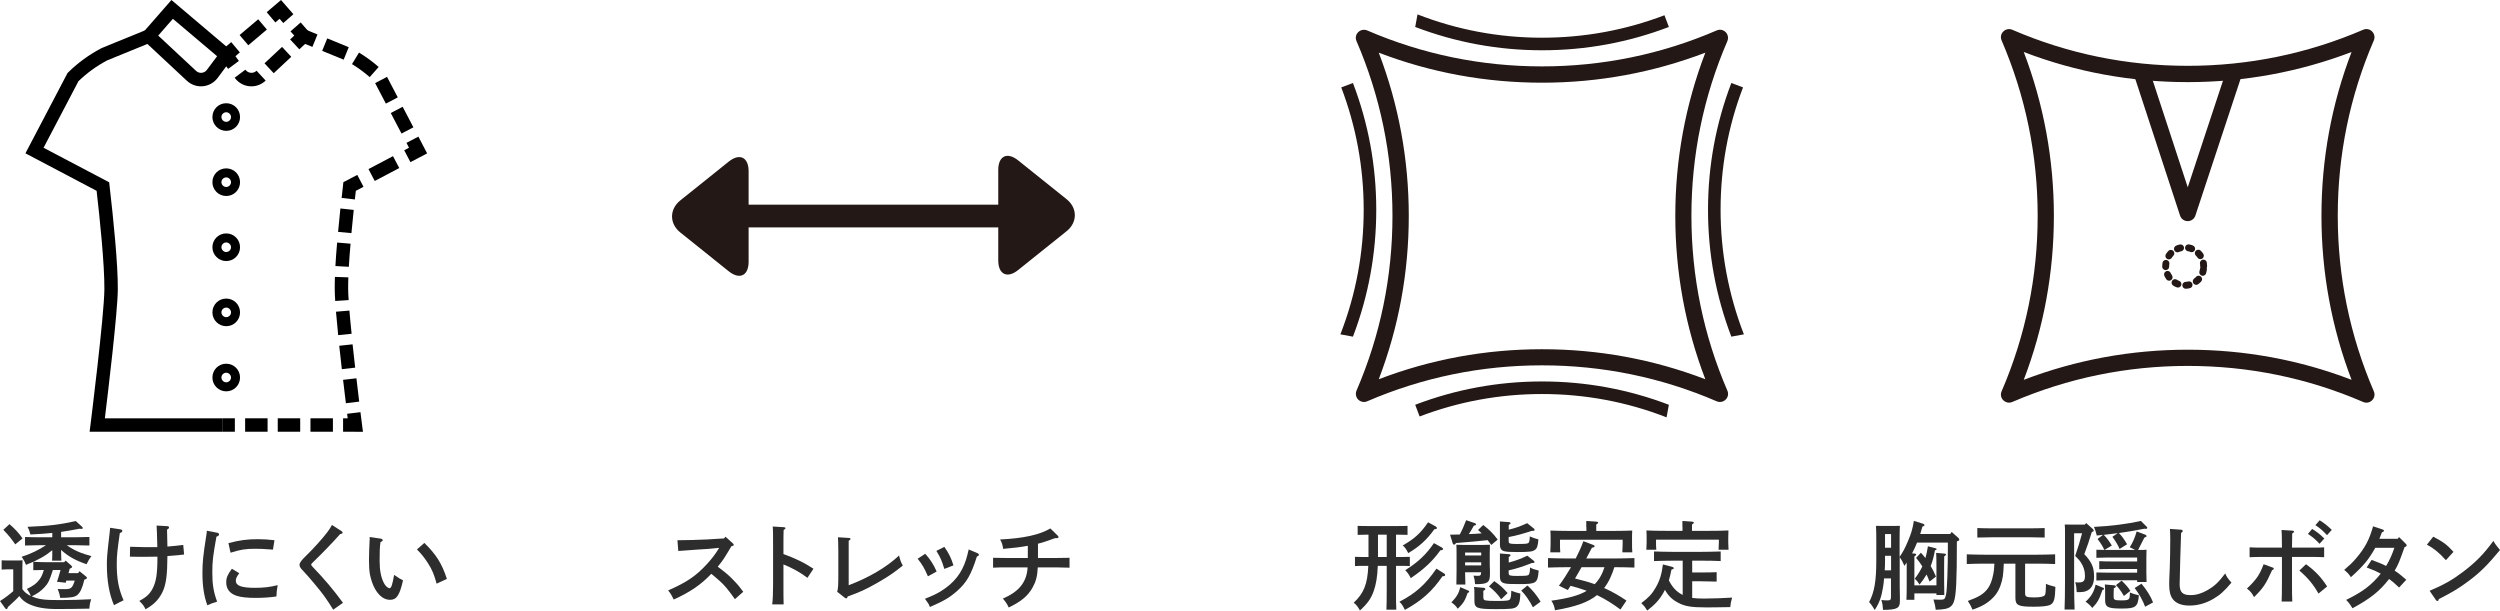 <?xml version="1.0" encoding="UTF-8"?><svg id="_レイヤー_2" xmlns="http://www.w3.org/2000/svg" viewBox="0 0 260.58 63.64"><defs><style>.cls-1{fill:#000;}.cls-1,.cls-2,.cls-3{stroke-width:0px;}.cls-4{stroke-width:1.68px;}.cls-4,.cls-5{fill:none;stroke:#231815;stroke-linecap:round;stroke-linejoin:round;}.cls-5{stroke-dasharray:0 0 0 0 .34 .84 0 0;stroke-width:.72px;}.cls-2{fill:#2d2d2d;}.cls-3{fill:#231815;}</style></defs><g id="_デザイン"><path class="cls-3" d="M142.17,41.9c-.22,0-.44-.09-.6-.25-.24-.24-.31-.61-.18-.93,2.49-5.77,3.75-11.9,3.75-18.22s-1.26-12.45-3.75-18.22c-.14-.32-.07-.69.18-.93.25-.24.61-.31.93-.18,5.77,2.49,11.9,3.75,18.22,3.75s12.45-1.26,18.22-3.75c.32-.14.68-.07.93.18.24.24.31.61.18.93-2.49,5.77-3.75,11.9-3.75,18.22s1.26,12.45,3.75,18.22c.14.32.07.69-.18.93-.24.24-.61.32-.93.18-5.77-2.49-11.9-3.75-18.22-3.75s-12.45,1.26-18.22,3.75c-.11.05-.22.07-.33.07M160.73,36.4c5.88,0,11.59,1.05,17.02,3.13-2.08-5.43-3.13-11.15-3.13-17.02s1.05-11.59,3.13-17.02c-5.43,2.07-11.14,3.13-17.02,3.13s-11.59-1.05-17.02-3.13c2.08,5.43,3.13,11.14,3.13,17.02s-1.05,11.59-3.13,17.02c5.43-2.08,11.14-3.13,17.02-3.13"/><path class="cls-3" d="M181.68,9.11c-1.56,4.07-2.34,8.35-2.34,12.76s.82,8.84,2.43,12.98l-1.31.24c-1.61-4.22-2.43-8.65-2.43-13.22s.82-9,2.43-13.22l1.22.46Z"/><path class="cls-3" d="M141.02,8.65c1.61,4.21,2.43,8.65,2.43,13.22,0,4.56-.82,9-2.43,13.22l-1.31-.24c1.61-4.13,2.43-8.49,2.43-12.98,0-4.41-.79-8.69-2.34-12.76l1.22-.46Z"/><path class="cls-3" d="M173.95,2.81c-4.21,1.61-8.65,2.43-13.22,2.43-4.56,0-9-.82-13.22-2.43l.24-1.31c4.13,1.61,8.49,2.43,12.98,2.43,4.41,0,8.69-.79,12.76-2.34l.46,1.22Z"/><path class="cls-3" d="M147.51,42.19c4.21-1.61,8.65-2.43,13.22-2.43,4.56,0,9,.82,13.22,2.43l-.24,1.31c-4.13-1.61-8.49-2.43-12.98-2.43-4.41,0-8.69.79-12.76,2.34l-.46-1.22Z"/><path class="cls-1" d="M23.21,45h-13.87l.1-.79c.01-.11,1.42-11.3,1.44-14.06.02-2.59-.48-7.39-.81-10.26l-7.42-3.91L7.04,7.61l.08-.08c1.02-1,2.18-1.84,3.44-2.5l.03-.02,4.66-1.9.53,1.3-4.6,1.88c-1.1.58-2.11,1.31-3,2.17l-3.64,6.94,6.84,3.6.04.37c.4,3.47.88,8.16.86,10.8-.02,2.43-1.03,10.8-1.35,13.43h12.29v1.4Z"/><path class="cls-1" d="M20.95,9c-.54,0-1.07-.21-1.47-.58l-4.94-4.61,3.33-3.81,6.66,5.64-1.85,2.49c-.37.49-.92.8-1.53.86-.06,0-.13,0-.19,0ZM16.49,3.71l3.95,3.68c.16.15.37.22.58.2.22-.02.41-.13.54-.3l1.07-1.43-4.61-3.9-1.53,1.75Z"/><polygon class="cls-1" points="31.2 5.14 30.24 4.11 30.67 3.71 30.28 3.27 31.34 2.34 32.62 3.81 31.2 5.14"/><polygon class="cls-1" points="29.53 2.4 29.14 1.96 28.7 2.34 27.8 1.27 29.29 0 30.58 1.48 29.53 2.4"/><rect class="cls-1" x="25.13" y="2.66" width="2.54" height="1.4" transform="translate(4.07 17.85) rotate(-40.23)"/><polygon class="cls-1" points="23.78 7.18 22.63 5.64 24.1 4.39 25 5.46 24.54 5.86 24.9 6.35 23.78 7.18"/><path class="cls-1" d="M26.21,9c-.69,0-1.32-.32-1.73-.87l-.02-.03,1.12-.84.02.03c.14.19.36.3.61.3.19,0,.37-.07.51-.2l.02-.02.95,1.03-.02.02c-.4.37-.92.58-1.47.58ZM28.53,7.63l-.96-1.03,1.83-1.71.96,1.03-1.83,1.71Z"/><rect class="cls-1" x="23.21" y="43.6" width="1.27" height="1.4"/><path class="cls-1" d="M34.7,45h-2.34v-1.4h2.34v1.4ZM31.29,45h-2.34v-1.4h2.34v1.4ZM27.89,45h-2.34v-1.4h2.34v1.4Z"/><path class="cls-1" d="M37.03,45h-1.27v-1.4h.48c-.02-.14-.04-.3-.06-.47l1.39-.17c.1.78.16,1.26.16,1.26l.1.79h-.79Z"/><path class="cls-1" d="M36.05,42.02c-.1-.83-.2-1.65-.29-2.43l1.39-.16c.09.78.19,1.6.29,2.43l-1.39.17ZM35.63,38.48c-.1-.86-.19-1.68-.27-2.44l1.39-.15c.08.75.17,1.57.27,2.43l-1.39.16ZM35.25,34.94c-.09-.93-.17-1.75-.23-2.45l1.4-.12c.06.69.13,1.5.23,2.42l-1.39.14ZM34.94,31.37c-.03-.51-.05-.9-.05-1.2,0-.05,0-.09,0-.14,0-.35,0-.74.02-1.17l1.4.05c-.02.41-.02.79-.02,1.12,0,.04,0,.09,0,.13,0,.27.02.65.05,1.12l-1.4.09ZM36.36,27.81l-1.4-.08c.04-.73.1-1.55.18-2.45l1.4.12c-.08.89-.14,1.7-.18,2.42ZM36.64,24.3l-1.4-.13c.07-.76.15-1.59.24-2.44l1.39.15c-.09.85-.17,1.66-.24,2.42Z"/><path class="cls-1" d="M37,20.79l-1.39-.16c.05-.45.1-.87.14-1.27l.04-.37,1.45-.76.65,1.24-.8.42c-.03.29-.07.58-.1.89Z"/><rect class="cls-1" x="38.57" y="16.87" width="2.89" height="1.4" transform="translate(-3.58 20.69) rotate(-27.8)"/><polygon class="cls-1" points="42.78 16.9 42.13 15.66 42.63 15.4 42.37 14.89 43.61 14.24 44.52 15.99 42.78 16.9"/><path class="cls-1" d="M41.85,13.92l-1.12-2.14,1.24-.65,1.12,2.14-1.24.65ZM40.22,10.8l-1.12-2.14,1.24-.65,1.12,2.14-1.24.65ZM38.54,8.04c-.57-.5-1.2-.96-1.85-1.36l.73-1.2c.72.44,1.41.94,2.05,1.5l-.93,1.05ZM35.82,6.22l-2.24-.92.53-1.3,2.24.92-.53,1.3Z"/><rect class="cls-1" x="31.54" y="3.37" width="1.4" height="1.27" transform="translate(16.34 32.33) rotate(-67.78)"/><path class="cls-1" d="M23.58,40.79c-.79,0-1.44-.64-1.44-1.44s.64-1.44,1.44-1.44,1.44.64,1.44,1.44-.64,1.44-1.44,1.44ZM23.58,38.85c-.28,0-.5.23-.5.5s.23.5.5.5.5-.23.5-.5-.23-.5-.5-.5Z"/><path class="cls-1" d="M23.58,34c-.79,0-1.44-.64-1.44-1.44s.64-1.44,1.44-1.44,1.44.64,1.44,1.44-.64,1.44-1.44,1.44ZM23.58,32.06c-.28,0-.5.23-.5.5s.23.5.5.5.5-.23.5-.5-.23-.5-.5-.5Z"/><path class="cls-1" d="M23.58,27.21c-.79,0-1.44-.64-1.44-1.44s.64-1.44,1.44-1.44,1.44.64,1.44,1.44-.64,1.44-1.44,1.44ZM23.58,25.27c-.28,0-.5.23-.5.5s.23.5.5.5.5-.23.5-.5-.23-.5-.5-.5Z"/><path class="cls-1" d="M23.58,20.43c-.79,0-1.44-.64-1.44-1.44s.64-1.44,1.44-1.44,1.44.64,1.44,1.44-.64,1.44-1.44,1.44ZM23.58,18.49c-.28,0-.5.23-.5.5s.23.5.5.5.5-.23.5-.5-.23-.5-.5-.5Z"/><path class="cls-1" d="M23.58,13.64c-.79,0-1.44-.64-1.44-1.44s.64-1.44,1.44-1.44,1.44.64,1.44,1.44-.64,1.44-1.44,1.44ZM23.58,11.7c-.28,0-.5.23-.5.5s.23.5.5.5.5-.23.5-.5-.23-.5-.5-.5Z"/><path class="cls-3" d="M209.41,41.97c-.22,0-.43-.09-.6-.25-.25-.24-.32-.61-.18-.93,2.5-5.79,3.76-11.94,3.76-18.29s-1.27-12.5-3.76-18.29c-.14-.32-.07-.69.18-.93.24-.24.62-.32.93-.18,5.79,2.5,11.94,3.76,18.29,3.76s12.5-1.27,18.29-3.76c.32-.14.69-.07.93.18.24.24.32.61.18.93-2.5,5.79-3.76,11.94-3.76,18.29s1.27,12.5,3.76,18.29c.14.32.07.69-.18.93-.24.25-.61.32-.93.18-5.79-2.5-11.94-3.76-18.29-3.76s-12.5,1.27-18.29,3.76c-.11.05-.22.07-.34.07M228.03,36.45c5.9,0,11.64,1.05,17.08,3.14-2.08-5.45-3.14-11.19-3.14-17.09s1.05-11.64,3.14-17.08c-5.45,2.08-11.19,3.14-17.08,3.14s-11.64-1.05-17.09-3.14c2.08,5.45,3.14,11.19,3.14,17.08s-1.05,11.64-3.14,17.09c5.45-2.08,11.19-3.14,17.09-3.14"/><polyline class="cls-4" points="232.81 7.75 228.03 22.21 223.36 7.96"/><polyline class="cls-5" points="229.69 27.76 229.67 27.45 229.6 27.15 229.48 26.87 229.32 26.6 229.11 26.36 228.88 26.16 228.61 26 228.33 25.88 228.02 25.81 227.71 25.78 227.4 25.81 227.1 25.88 226.82 26 226.55 26.16 226.31 26.36 226.11 26.6 225.95 26.87 225.83 27.15 225.76 27.45 225.73 27.76 225.76 28.07 225.83 28.38 225.95 28.66 226.11 28.93 226.31 29.16 226.55 29.36 226.82 29.53 227.1 29.65 227.4 29.72 227.71 29.75 228.02 29.72 228.33 29.65 228.61 29.53 228.88 29.36 229.11 29.16 229.32 28.93 229.48 28.66 229.6 28.38 229.67 28.07 229.69 27.76"/><path class="cls-3" d="M104.05,23.7v3.44c0,1.47.94,1.92,2.08,1l5.04-4.04c1.15-.92,1.15-2.42,0-3.34l-5.04-4.04c-1.15-.92-2.08-.47-2.08,1v3.61s-26.02,0-26.02,0v-3.48c0-1.47-.94-1.92-2.08-1l-5.04,4.04c-1.15.92-1.15,2.42,0,3.34l5.04,4.04c1.15.92,2.08.47,2.08-1v-3.57s26.02,0,26.02,0Z"/><path class="cls-2" d="M1.38,59.34h-.27c-.26,0-.7.01-.94.03v-.97c.23.02.65.02.94.02h.32c.55,0,.7,0,.92-.02,0,.18-.02.3-.02.89v2.12c.12.16.26.32.43.44.14.11.29.19.45.27-.1-.29-.23-.5-.41-.73.71-.35,1.04-.6,1.33-1.01.18-.24.29-.48.44-.97-.37,0-.81.01-1.1.02v-.87c.38.02.97.04,1.4.04h1.82l.15-.17.59.52c.06.06.08.09.08.14,0,.06-.04.1-.16.15l-.08.03c-.04.16-.09.31-.13.47h1l.15-.2.69.56c.06.05.08.09.08.13,0,.06-.04.11-.16.15l-.11.04c-.19.83-.42,1.34-.72,1.59-.28.23-.67.3-1.79.31-.05-.31-.11-.53-.26-.93.24.02.36.02.69.02.66,0,.82-.06,1.08-.89h-.88c-.02.07-.04.14-.06.22l-.91-.1c.15-.45.18-.53.37-1.23h-.8c-.33,1.07-.5,1.41-.87,1.8-.38.4-.7.64-1.33.95.73.32,1.31.39,2.91.39,1.12,0,2.48-.04,3.28-.09-.13.43-.14.46-.19.98-1.5.03-2.29.04-3.46.04s-2.1-.17-2.84-.52c-.43-.21-.73-.45-1-.83-.23.27-.64.65-.87.85-.07.06-.18.16-.31.29-.05.16-.09.22-.15.22-.05,0-.1-.04-.14-.09l-.54-.75c.53-.34.93-.64,1.38-1.03v-2.28ZM.99,54.63c.62.55.94.89,1.36,1.49l-.76.62c-.47-.67-.58-.81-1.24-1.52l.64-.59ZM6.96,56.83c.21.15.43.29.71.44.51.27.87.41,1.86.7-.25.32-.35.53-.51.84-1.15-.39-1.95-.84-2.65-1.49,0,.49.01.87.03,1.12h-.97c.02-.28.02-.63.02-1.09-.76.62-1.45,1.01-2.74,1.53-.14-.35-.19-.46-.45-.85.88-.27,1.75-.69,2.53-1.2h-.79c-.42,0-.98.02-1.39.03v-.89c.38.02.95.03,1.39.03h1.45v-.45c-.69.07-1.43.12-2.28.16-.09-.37-.16-.54-.3-.8,2.26-.09,3.3-.22,5.03-.6l.65.59c.05.05.08.1.08.13,0,.06-.05.1-.14.1-.03,0-.08-.01-.2-.02-.67.13-1.29.24-1.92.33v.56h1.55c.4,0,1.05-.02,1.4-.03v.89c-.37-.01-1.02-.03-1.4-.03h-.96Z"/><path class="cls-2" d="M12.58,55.18c.1.02.17.08.17.16,0,.1-.08.16-.26.22-.27,1.9-.32,2.35-.32,3.25,0,1.56.2,2.6.71,3.76-.2.09-.65.32-1,.51-.49-1.15-.74-2.54-.74-4.19,0-.7,0-.91.28-3.29.04-.4.06-.5.06-.59l1.1.17ZM16.41,58.02c-.35.01-.81.02-1.5.02-.21,0-.85,0-1.37-.02l.02-1.03c.53.02,1.19.04,1.48.04h1.36c-.03-1.32-.06-2.06-.08-2.25l1.11.06c.12.01.19.06.19.14s-.07.15-.21.22l.04,1.77c.62-.05,1.18-.11,1.65-.17l.09,1c-.51.06-.67.08-1.74.16-.02.8-.03,1.23-.03,1.28-.07,1.49-.28,2.28-.82,3.04-.35.5-.71.81-1.43,1.23-.17-.37-.28-.51-.65-.87.75-.41,1.07-.71,1.37-1.26.39-.73.52-1.58.52-3.33v-.03Z"/><path class="cls-2" d="M22.65,55.53c.11.02.18.09.18.17,0,.11-.07.17-.27.24-.38,2.11-.43,2.6-.43,3.78s.13,1.99.5,2.99c-.43.13-.68.22-1.02.38-.35-.96-.51-2.02-.51-3.37,0-1.08.07-1.8.39-3.83.04-.24.06-.35.07-.57l1.09.21ZM24.94,59.75c-.28.37-.36.56-.36.78,0,.52.59.74,1.99.74.93,0,1.58-.08,2.37-.28-.08.48-.12.81-.13,1.18-.65.1-1.42.15-2.17.15-.86,0-1.54-.07-1.98-.22-.72-.24-1.08-.71-1.08-1.41,0-.47.14-.8.59-1.41l.77.47ZM23.81,56.61c1.18-.31,1.96-.41,3.07-.41.62,0,1.07.03,1.73.11l-.16.98c-.18-.01-.32-.02-.41-.03-.62-.05-.91-.06-1.46-.06-.98,0-1.5.08-2.55.41l-.22-1Z"/><path class="cls-2" d="M35.6,55.36c.07.04.11.11.11.16,0,.08-.07.12-.26.15-.45.53-1.89,2.04-2.63,2.74-.32.3-.38.37-.38.44,0,.06.05.14.18.27,1.25,1.3,2.12,2.34,3.13,3.71l-1.02.72c-.25-.42-.62-.98-.94-1.43-.41-.57-1.61-2.01-2.16-2.58-.32-.33-.41-.48-.41-.66,0-.22.19-.48.71-.98.69-.66,1.73-1.82,2.18-2.42.21-.28.32-.45.49-.76l1,.64Z"/><path class="cls-2" d="M39.67,56.14c.13.02.22.08.22.17,0,.08-.05.12-.23.19-.08.6-.09.91-.09,2,0,.94.14,1.66.43,2.24.16.33.42.57.61.57.17,0,.29-.36.47-1.39.55.38.62.42.93.57-.36,1.56-.67,2.03-1.35,2.03-.59,0-1.12-.37-1.55-1.1-.25-.43-.46-1.05-.56-1.6-.06-.37-.09-.79-.09-1.47,0-.49.04-1.65.07-2.1,0-.18.02-.24,0-.28l1.13.17ZM44.23,56.59c1.24,1.22,1.82,2.13,2.35,3.75l-1.07.5c-.26-.95-.46-1.44-.88-2.1-.36-.57-.7-1-1.17-1.47l.77-.68Z"/><path class="cls-2" d="M70.61,56.31c.85,0,2.29-.04,3.03-.08l1.83-.11.15-.18.76.69c.08.08.1.1.1.16s-.04.09-.12.11l-.12.03c-.84,1.41-.88,1.46-1.43,2.14.03.02.09.06.14.1.88.68.99.77,1.52,1.32.43.44.63.68,1,1.19l-.87.77c-.68-.97-1.11-1.48-1.61-1.92-.62-.54-.72-.62-.85-.72-1.07,1.13-2.21,1.91-3.92,2.68-.24-.5-.32-.63-.58-.95,1.97-.86,2.96-1.54,4.13-2.84.46-.51.79-.95,1.06-1.39.08-.12.11-.16.13-.21l-1.26.12c-.09,0-.44.03-.95.06-.48.03-1.59.11-2.05.15l-.09-1.12Z"/><path class="cls-2" d="M81.66,57.75c1.34.49,2.14.89,3.13,1.53l-.63.95c-.77-.58-1.54-1.01-2.5-1.4v2.13c0,.94,0,1.53.02,2.04h-1.19c.06-.49.09-1.14.09-2.04v-4c0-1.14,0-1.77-.04-2.08l1.17.07c.1.01.16.04.16.1s-.06.12-.19.19c-.02.66-.02.78-.02,1.72v.79Z"/><path class="cls-2" d="M87.26,61.69c.1-.36.12-.66.12-1.86v-2.33c0-.77-.02-1.2-.04-1.5l1.14.07c.11.01.17.04.17.1s-.05.11-.19.2c0,.48,0,.67,0,1.13v3.5c2.08-.78,3.99-1.9,5.25-3.1.13.51.2.72.39,1.05-.93.75-1.52,1.15-2.6,1.77-1.2.69-1.89,1.01-3.14,1.45-.04.14-.09.2-.15.2-.04,0-.11-.03-.15-.06l-.79-.62Z"/><path class="cls-2" d="M96.44,57.72c.53.6.83,1.05,1.19,1.85l-.91.5c-.39-.89-.58-1.21-1.07-1.83l.79-.52ZM101.89,57.66c.1.04.14.09.14.16,0,.09-.05.13-.21.2-.6,1.89-1.07,2.7-2.06,3.58-.78.69-1.35,1.02-2.83,1.67-.13-.32-.17-.39-.52-.86.86-.34,1.23-.52,1.71-.82,1.31-.82,2.12-1.84,2.57-3.25.1-.33.14-.48.28-1.07l.92.39ZM98.43,57c.45.63.74,1.22.95,1.93l-.95.37c-.3-.95-.38-1.14-.83-1.88l.83-.42Z"/><path class="cls-2" d="M107.13,56.89c-.78.14-1.42.22-2.57.32-.05-.41-.15-.71-.32-.98,2.43-.11,4.17-.5,5.24-1.15l.77.75c.05.05.08.1.08.15,0,.07-.07.12-.2.11h-.15c-.94.34-1.39.49-1.79.58v1.49h1.89c.41,0,1.06-.01,1.4-.02v1.03c-.37-.01-1.01-.03-1.4-.03h-1.91c-.05.94-.19,1.46-.53,2.08-.48.87-1.18,1.47-2.5,2.1-.19-.41-.27-.52-.61-.93,1.69-.72,2.49-1.72,2.58-3.25h-2.2c-.43,0-.99,0-1.4.03v-1.03c.38.01.95.02,1.4.02h2.22v-1.27Z"/><path class="cls-2" d="M145.51,58.06h.44c.29,0,.71-.01,1-.02v.96c-.29-.02-.71-.02-1-.02h-.44v2.52c0,.92,0,1.6.03,2.05h-1.03c.02-.45.03-1.13.03-2.05v-2.52h-.93c-.04,1.11-.18,1.94-.43,2.64-.29.8-.65,1.3-1.43,2.01-.22-.4-.4-.62-.65-.81,1.04-.97,1.44-1.92,1.52-3.84h-.4c-.29,0-.71,0-.99.02v-.96c.28.01.7.02.99.02h.42v-2.33h-.14c-.29,0-.71.01-.99.02v-.94c.28.02.7.02.99.02h3.21c.29,0,.72,0,1-.02v.94c-.28-.01-.71-.02-1-.02h-.2v2.33ZM143.63,55.73v2.33h.91v-2.33h-.91ZM150.52,59.77c.08.05.11.1.11.16,0,.1-.07.13-.28.14-1.07,1.56-2.19,2.56-3.92,3.5-.22-.46-.34-.64-.57-.85,1.65-.84,2.75-1.82,3.86-3.45l.8.5ZM149.63,54.86c.09.05.14.11.14.18,0,.08-.08.12-.26.12-.77,1.08-1.61,1.85-2.73,2.49-.2-.41-.33-.59-.57-.8,1.22-.69,1.88-1.29,2.64-2.41l.78.42ZM150.26,57.05c.1.06.15.11.15.17,0,.09-.08.13-.28.14-.79,1.11-1.68,1.95-3.08,2.9-.22-.42-.31-.54-.58-.83,1.3-.8,2.21-1.66,2.99-2.82l.8.44Z"/><path class="cls-2" d="M153.73,54.53c.08.03.12.07.12.12,0,.08,0,.08-.23.15-.24.42-.32.56-.52.87.45-.01.9-.04,1.34-.08-.11-.1-.23-.21-.38-.35l.54-.52c.65.51,1,.85,1.51,1.52l-.67.56c-.15-.2-.27-.36-.38-.5-.96.11-1.66.17-3.29.3-.08.12-.15.17-.21.17-.05,0-.12-.06-.14-.13l-.28-.91c.38-.01.71-.01,1.02-.02.22-.42.45-.92.66-1.49l.91.31ZM153.05,61.56c.07.03.09.06.09.1,0,.07-.03.09-.16.14-.3.84-.44,1.06-1.03,1.65-.2-.29-.41-.5-.67-.66.57-.59.78-.97.93-1.59l.84.36ZM152.71,59.65c.01.47.02.95.03,1.28h-.94c.02-.73.02-.94.02-1.47v-1.52c0-.5,0-.81-.02-1.16.21.01.52.02.81.02h1.84c.31,0,.62-.01.85-.02,0,.2-.02.5-.02.89v.93c0,.17,0,.52.02.84,0,.19,0,.33,0,.41,0,.88-.24,1.04-1.55,1.04-.02-.34-.06-.56-.16-.89.19.01.29.02.41.02.31,0,.37-.05.38-.37h-1.68ZM154.39,57.59h-1.68v.31h1.68v-.31ZM152.71,58.93h1.68v-.32h-1.68v.32ZM154.66,61.27c.09.01.16.06.16.12,0,.07-.06.13-.21.18,0,.13,0,.27,0,.43v.22c0,.24.04.31.22.36.18.04.56.06,1.09.06,1.24,0,1.42-.03,1.51-.26.06-.15.09-.41.1-.81.31.13.46.18.94.3-.03.81-.12,1.14-.39,1.37-.25.21-.6.25-2.1.25-2.08,0-2.3-.09-2.3-.92v-.47c0-.54,0-.77-.05-.92l1.04.09ZM155.75,60.57c.59.41.93.71,1.39,1.25l-.67.64c-.34-.5-.71-.89-1.27-1.34l.55-.55ZM157.25,55.21c.74-.18,1.19-.34,1.93-.68l.71.57s.07.08.07.12c0,.06-.06.11-.15.11h-.13c-.96.31-1.64.5-2.43.65v.28c0,.29.02.35.15.39s.33.05.7.05c.95,0,1.15-.02,1.24-.14.07-.1.11-.31.11-.65.24.11.66.26.9.31-.05.69-.14.95-.38,1.11-.26.17-.58.21-1.83.21-.75,0-1.07-.02-1.32-.08-.33-.07-.48-.28-.48-.71v-1.76c0-.27,0-.49,0-.64l.92.07c.12.01.19.04.19.1s-.06.12-.19.2v.49ZM157.25,58.64c.75-.2,1.31-.41,1.94-.72l.69.54s.07.07.07.12c0,.06-.07.1-.18.1h-.1c-.9.36-1.63.6-2.42.77v.15c0,.28.02.34.16.38.14.04.32.05.69.05,1,0,1.17-.02,1.26-.15.07-.12.11-.34.12-.73.28.15.4.2.9.32-.11,1.32-.23,1.41-1.99,1.41-.82,0-1.2-.01-1.42-.05-.47-.07-.63-.26-.63-.74v-1.75c0-.28,0-.5,0-.65l.92.07c.12.01.19.05.19.11,0,.05-.06.11-.19.19v.58ZM159.21,61.03c.55.5.95.99,1.37,1.68l-.8.59c-.34-.67-.82-1.36-1.22-1.74l.65-.53Z"/><path class="cls-2" d="M163.34,59.12c-.54,0-1.57.02-1.99.04v-.99c.41.02,1.43.04,1.99.04h.9c.3-.59.58-1.18.8-1.8l1.05.4c.07.03.12.08.12.13,0,.08-.08.12-.28.15-.2.39-.4.76-.59,1.12h3.03c.63,0,1.48-.02,1.99-.04v.99c-.53-.02-1.38-.04-1.99-.04h-.1c-.25.77-.56,1.53-1.07,2.17.82.36,1.59.81,2.33,1.31l-.63.93c-.77-.57-1.58-1.09-2.44-1.5-.93.75-2.2,1.2-4.38,1.58-.06-.4-.17-.68-.38-1,1.76-.24,2.89-.55,3.69-1.03-.55-.2-1.12-.37-1.69-.52-.09.15-.19.29-.28.44l-.93-.45c.46-.62.87-1.27,1.26-1.93h-.41ZM165.34,54.94c0-.27,0-.49,0-.64l1.05.07c.12.01.19.05.19.11,0,.05-.06.11-.2.19v.67h1.76c.69,0,1.47-.02,1.99-.04-.02.36-.02.54-.02.76v.63c0,.26,0,.55.03.88h-1.04c.02-.29.03-.65.03-.88v-.43h-6.53v.43c0,.23,0,.59.03.88h-1.04c.02-.33.03-.62.03-.88v-.63c0-.22,0-.4-.02-.76.52.02,1.3.04,1.99.04h1.76v-.4ZM164.85,59.12c-.22.4-.45.79-.68,1.18.69.18,1.38.34,2.05.59.25-.26.47-.55.64-.87.16-.29.27-.59.38-.9h-2.39Z"/><path class="cls-2" d="M176.38,62.32c.33.05.72.07,1.21.07.75,0,2.28-.05,2.95-.1-.14.52-.16.64-.19.99-1.58.03-2.05.03-2.58.03-1.45,0-2.14-.11-2.82-.47-.64-.33-1.04-.7-1.41-1.36-.04.08-.08.17-.13.25-.43.77-.9,1.29-1.72,1.91-.2-.34-.33-.51-.62-.77.78-.59,1.15-.99,1.52-1.65.42-.74.61-1.37.74-2.39l.92.24c.15.04.21.08.21.15s-.07.11-.24.15c-.08.42-.17.78-.27,1.12.32.66.77,1.19,1.44,1.52v-3.57h-1c-.55,0-1.45.02-1.99.04v-1c.51.02,1.42.04,1.99.04h2.97c.63,0,1.48-.02,1.99-.04v1c-.53-.03-1.38-.04-1.99-.04h-.98v1.23h.96c.48,0,1.16-.01,1.59-.03v.98c-.43-.01-1.11-.03-1.59-.03h-.96v1.73ZM175.36,54.94c0-.27,0-.49,0-.64l1,.07c.12.01.19.05.19.1,0,.06-.05.12-.19.2v.66h1.82c.68,0,1.47-.01,1.98-.04,0,.36-.02.55-.02.76v.5c0,.22.01.46.03.75h-1.04c.02-.26.03-.55.03-.75v-.3h-6.55v.3c0,.2,0,.49.03.75h-1.04c.02-.29.03-.53.03-.75v-.5c0-.21,0-.4-.02-.76.51.03,1.3.04,1.98.04h1.78v-.39Z"/><path class="cls-2" d="M198.75,58.62c-.08.12-.16.24-.25.36-.23-.51-.23-.52-.49-.91v2.57c0,.37,0,.87.02,1.53,0,.17,0,.4,0,.51,0,.72-.32.88-1.76.89-.03-.47-.05-.62-.17-1.03.28.03.42.04.63.04.32,0,.37-.06.37-.42v-1.87h-.72c-.02.32-.06.61-.1.88-.17,1.05-.37,1.63-.87,2.41-.23-.39-.4-.63-.59-.82.55-1.03.75-2.19.75-4.36v-2c0-.59-.01-1.28-.03-1.59.19.01.36.01.59.01h1.31c.24,0,.4,0,.59-.01-.02.31-.03.68-.03,1.59v1.65c.4-.6.55-.89.86-1.62.37-.87.47-1.23.63-2.14l.98.31c.08.03.12.08.12.14s-.05.09-.21.15c-.07.27-.15.52-.23.77h3.12l.16-.21.72.64s.07.1.07.16c0,.07,0,.09-.25.19,0,4.18-.08,5.62-.31,6.27-.16.45-.44.67-.92.76-.25.04-.46.07-.97.09-.04-.34-.12-.7-.24-1.07.32.01.52.02.7.02.45,0,.51-.06.62-.59.1-.5.18-2.65.18-4.92v-.44h-3.21c-.15.38-.33.75-.52,1.12l.26.02c.11.01.17.04.17.1s-.05.12-.19.2v3.01h2.3v-1.88c0-.79-.01-1.21-.03-1.5l.85.07c.12.01.17.04.17.1s-.05.12-.18.2c-.01.23-.01.5-.01,1.13v1.43c0,.67.01,1.18.02,1.46h-.82v-.17h-2.3v.67h-.83c.02-.35.03-.83.03-1.46v-2.44ZM196.48,58.38c0,.36,0,.71-.03,1.07h.66v-1.52h-.63v.45ZM197.11,57.09v-1.42h-.63v1.42h.63ZM200.22,57.61c.16.17.32.36.47.56.11-.37.19-.77.26-1.23l.75.19c.1.03.16.06.16.11,0,.04-.05.08-.18.13-.11.63-.25,1.15-.44,1.63.21.35.4.73.55,1.1l-.67.52c-.1-.27-.21-.51-.31-.74-.2.35-.44.69-.73,1.05-.18-.29-.31-.44-.5-.61.33-.44.59-.85.79-1.28-.19-.31-.4-.6-.65-.89l.5-.54Z"/><path class="cls-2" d="M208.86,58.75c-.05,1.22-.11,1.59-.33,2.23-.26.78-.7,1.34-1.42,1.85-.39.27-.74.44-1.51.72-.16-.38-.28-.6-.49-.91,1.14-.41,1.65-.73,2.06-1.27.29-.39.46-.85.6-1.55.06-.31.09-.59.11-1.07h-.89c-.55,0-1.45.01-1.99.04v-1.01c.52.02,1.42.04,1.99.04h5.23c.63,0,1.48-.02,1.99-.04v1.01c-.53-.03-1.38-.04-1.99-.04h-1.14v3.09c0,.36.14.43.93.43.67,0,1.01-.08,1.13-.24.09-.12.1-.59.11-.91v-.27c.26.13.64.23.99.32-.04,1.31-.15,1.67-.54,1.87-.28.14-.86.2-1.73.2-1.61,0-1.9-.14-1.9-.94v-3.55h-1.21ZM213.12,56.03c-.43-.01-1.14-.03-1.6-.03h-3.82c-.52,0-1.17.02-1.6.03v-.99c.43.02,1.08.03,1.6.03h3.82c.46,0,1.17-.01,1.6-.03v.99Z"/><path class="cls-2" d="M216.19,55.58v5.02c0,1.28.02,2.3.05,2.93h-1.05c.03-.67.05-1.67.05-2.93v-5.05c0-.31,0-.7-.03-.88.22.01.43.01.72.01h1.37l.15-.16.68.61c.07.07.1.12.1.17,0,.07,0,.09-.2.16-.24.8-.51,1.61-.78,2.3.78.83,1.02,1.37,1.02,2.35,0,.79-.29,1.31-.85,1.51-.23.08-.36.1-.96.1-.02-.46-.06-.71-.15-1.03.18.01.26.02.34.02.52,0,.67-.16.67-.69s-.15-.99-.45-1.43c-.12-.18-.15-.22-.4-.47l-.17-.17c.13-.4.27-.8.39-1.2.12-.39.22-.78.33-1.17h-.83ZM219.21,61.26c.07.03.1.06.1.11,0,.06-.03.09-.17.13-.33.98-.52,1.31-1.06,1.87-.16-.22-.44-.49-.7-.65.58-.52.89-1.05,1.05-1.78l.78.32ZM218.51,57.3c.2.01.52.01.83.02-.18-.39-.36-.68-.71-1.14l.57-.43c-.21.03-.43.05-.65.07-.04-.22-.19-.69-.29-.9,1.76-.09,3.45-.3,4.89-.62l.61.61s.06.07.06.1c0,.06-.06.11-.14.11-.02,0-.05,0-.17-.01-.88.18-1.74.32-2.65.45.33.34.54.64.85,1.17l-.78.49c-.15-.37-.43-.83-.75-1.27l.56-.38c-.49.07-.97.12-1.46.18.28.27.54.62.84,1.11l-.76.46h3.19l-.56-.28c.33-.52.54-1.01.72-1.65l.92.35c.06.02.11.08.11.13,0,.07-.03.09-.23.17-.22.45-.48.96-.65,1.28.61,0,.64,0,.88-.02,0,.17-.02.31-.02.89v1.48c0,.39,0,.48.02.99h-.98v-.18h-3.05c-.33,0-.89.01-1.2.03v-.84c.3.01.82.02,1.2.02h3.05v-.38h-2.75c-.33,0-.9,0-1.2.02v-.84c.3.02.81.03,1.2.03h2.75v-.41h-3.05c-.33,0-.89.02-1.2.03v-.84ZM220.38,61.01c.09.01.16.06.16.12,0,.07-.06.13-.21.18,0,.13-.02.27-.02.43v.52c0,.26.15.32.77.32.84,0,.92-.06.92-.72,0-.03,0-.05,0-.1.26.11.61.22.94.29-.06.69-.15.97-.41,1.16-.21.16-.57.22-1.37.22-1.48,0-1.74-.14-1.74-.92v-.67c0-.47,0-.73-.03-.92l1,.09ZM221.14,60.52c.51.5.69.71.91,1.07l-.67.53c-.26-.46-.59-.91-.83-1.13l.59-.47ZM223.21,60.84c.52.61.95,1.29,1.21,1.95l-.83.45c-.24-.65-.62-1.33-1.09-1.95l.71-.45Z"/><path class="cls-2" d="M227.32,55.21c.11.01.19.06.19.14,0,.07-.04.11-.17.2-.04.82-.15,4.83-.15,5.35,0,.83.3,1.13,1.14,1.13.59,0,1.16-.17,1.76-.52.73-.42,1.14-.8,1.85-1.74.16.37.26.51.65.96-.77.91-1.22,1.31-1.94,1.72-.78.45-1.61.67-2.44.67s-1.41-.24-1.74-.68c-.25-.33-.37-.81-.37-1.5,0-.27,0-.5.06-1.78.03-.88.05-1.87.05-2.87,0-.45-.01-.81-.03-1.16l1.14.08Z"/><path class="cls-2" d="M236.9,59.16c.07.03.1.06.1.11,0,.06-.03.1-.18.17-.64,1.44-.94,1.88-1.88,2.8-.2-.41-.41-.65-.74-.89.99-.94,1.33-1.44,1.74-2.54l.96.35ZM238.9,60.65c0,.89,0,1.61.03,2.05h-1.11c.02-.45.03-1.13.03-2.05v-2.6h-2.17c-.33,0-.9.01-1.2.03v-1.03c.3.02.81.03,1.2.03h2.17c0-1.03-.02-1.64-.04-1.84l1.14.07c.1.01.16.05.16.11,0,.05-.05.1-.19.19,0,.11,0,.19-.02,1.47h2.15c.38,0,.9,0,1.2-.03v1.03c-.31-.02-.87-.03-1.2-.03h-2.15v2.6ZM240.36,58.81c.93.67,1.6,1.37,2.2,2.32l-.9.74c-.52-.93-1.1-1.63-1.99-2.4l.69-.66ZM241,55.13c.48.29.78.53,1.27,1l-.5.55c-.46-.49-.69-.68-1.21-1.03l.44-.52ZM241.78,54.23c.47.29.78.53,1.27,1l-.5.55c-.47-.5-.69-.69-1.21-1.04l.44-.51Z"/><path class="cls-2" d="M250.73,56.65c.12.12.12.13.12.19,0,.08-.05.13-.22.19-.56,1.59-.66,1.81-1.03,2.45.4.26.66.47,1.21.95l-.75.81c-.5-.48-.72-.66-1.04-.89-.97,1.26-1.99,2.07-3.82,3.05-.25-.42-.42-.64-.66-.87,1.74-.85,2.67-1.56,3.61-2.74-.41-.22-.72-.36-1.47-.64l.52-.79c.77.29,1.1.42,1.51.63.37-.62.6-1.13.86-1.89h-1.99c-.69,1.23-1.22,1.87-2.54,3.06-.26-.38-.34-.45-.7-.76.61-.52.85-.75,1.22-1.18.94-1.1,1.4-1.96,1.79-3.36l1,.33c.09.03.13.07.13.13,0,.08-.03.1-.21.17-.09.23-.15.41-.2.52-.03.08-.04.1-.06.15h1.91l.14-.18.67.67Z"/><path class="cls-2" d="M253.62,55.94c1.04.54,1.42.82,2.11,1.58l-.79.87c-.72-.8-1.24-1.22-1.98-1.62l.66-.83ZM253.24,61.58c1.51-.64,2.37-1.13,3.51-1.99,1.33-1.02,2.11-1.81,3.14-3.21.2.35.37.57.69.95-1.32,1.59-2.06,2.32-3.23,3.2-.98.74-1.72,1.19-3.14,1.91-.04.14-.08.21-.15.21-.05,0-.12-.05-.17-.12l-.65-.95Z"/></g></svg>